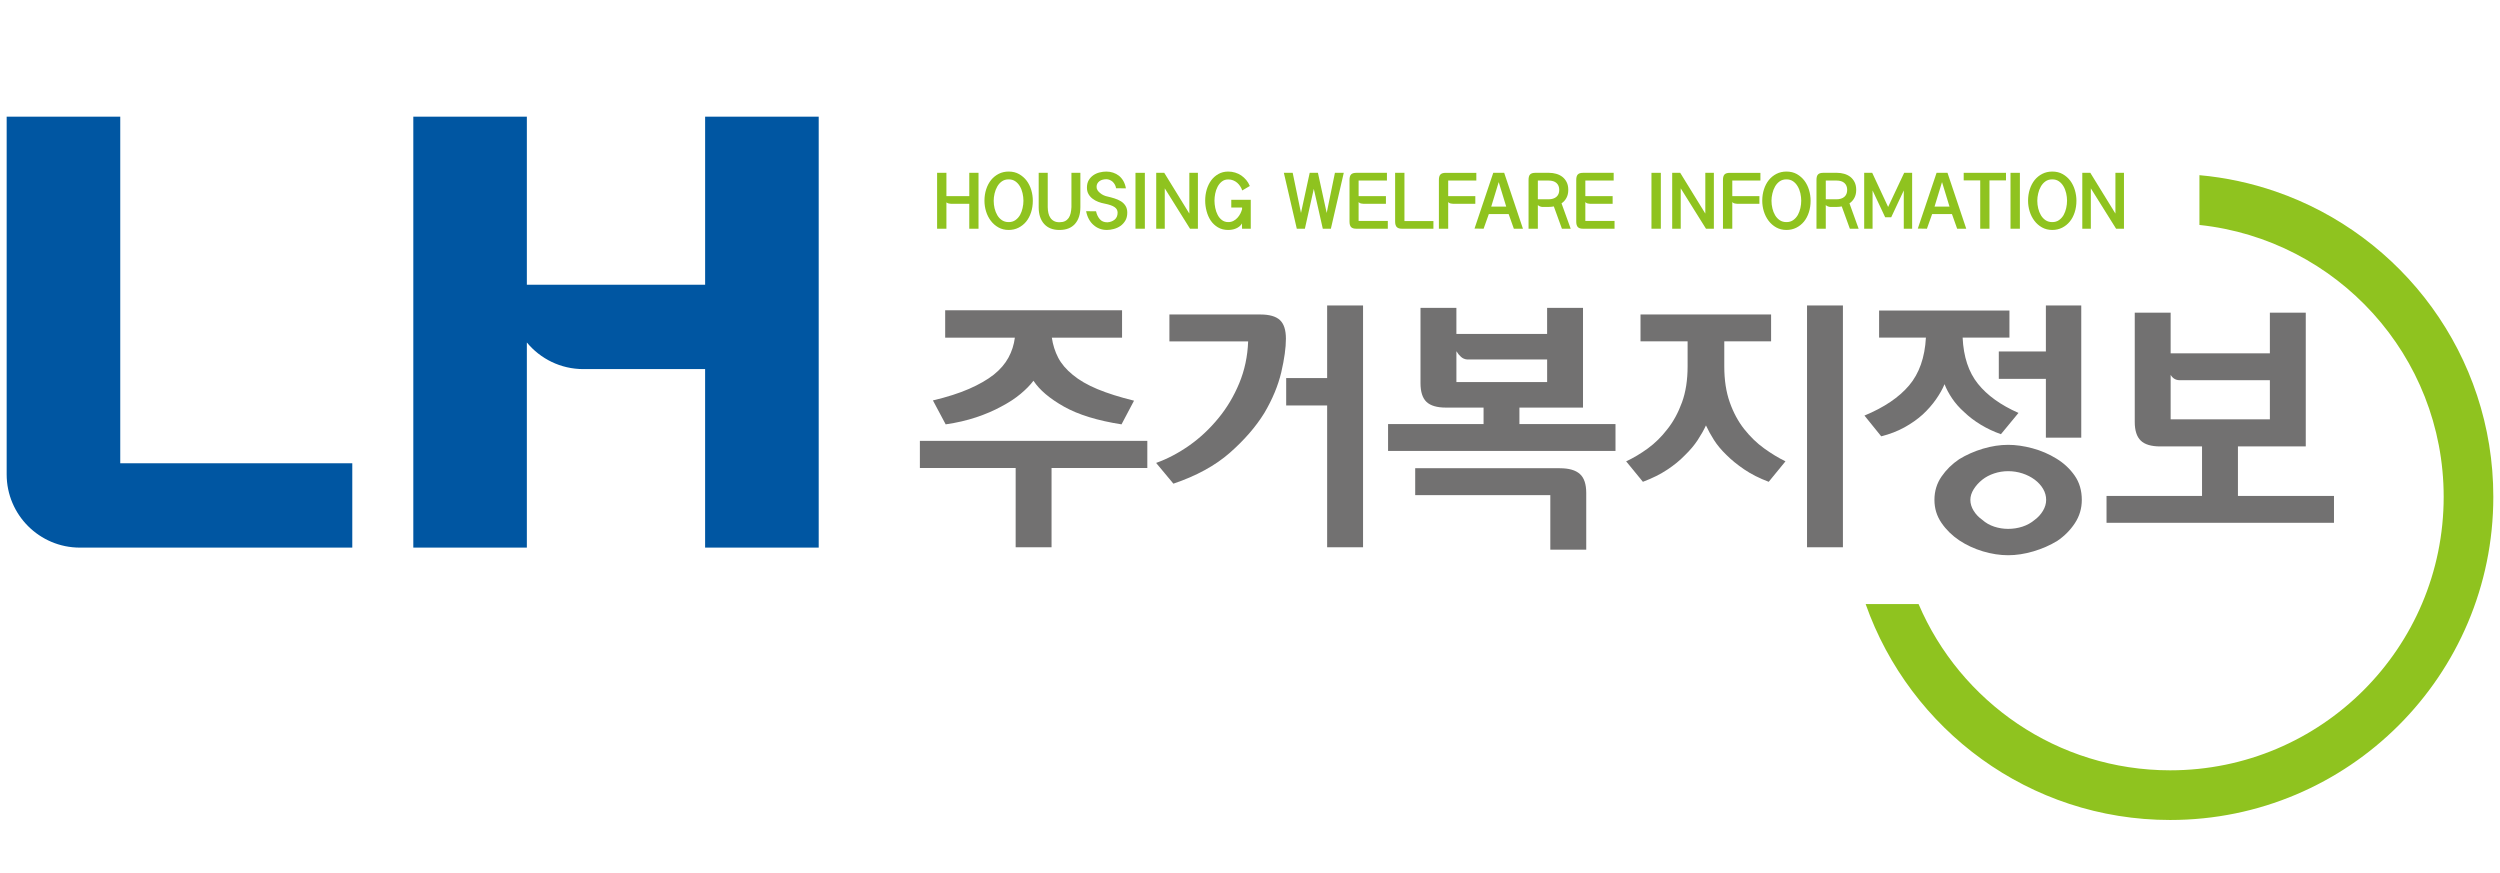 <?xml version="1.0" encoding="utf-8"?>
<!-- Generator: Adobe Illustrator 16.0.0, SVG Export Plug-In . SVG Version: 6.00 Build 0)  -->
<!DOCTYPE svg PUBLIC "-//W3C//DTD SVG 1.1//EN" "http://www.w3.org/Graphics/SVG/1.1/DTD/svg11.dtd">
<svg version="1.1" id="Layer_1" xmlns="http://www.w3.org/2000/svg" xmlns:xlink="http://www.w3.org/1999/xlink" x="0px" y="0px"
	 width="178.583px" height="62.362px" viewBox="0 0 178.583 62.362" enable-background="new 0 0 178.583 62.362"
	 xml:space="preserve">
<path fill="#0056A2" d="M0.476,8.336H8.59v24.756h16.575v6.026H5.709c-2.89,0-5.233-2.344-5.233-5.229V8.336z"/>
<path fill="#0056A2" d="M50.369,8.336v12.003H37.635V8.336h-8.111v30.782h8.111V24.464c0.96,1.162,2.409,1.902,4.04,1.902h8.693
	v12.752h8.115V8.336H50.369z"/>
<path fill="#8FC31F" d="M69.238,16.338v-1.781h-1.314c-0.037,0-0.086-0.007-0.15-0.021s-0.12-0.04-0.168-0.079v1.881h-0.666v-3.993
	h0.666v1.666h1.633v-1.666h0.66v3.993H69.238z"/>
<path fill="#8FC31F" d="M70.323,14.341c0-0.291,0.041-0.563,0.123-0.817c0.081-0.254,0.198-0.475,0.349-0.665
	c0.154-0.188,0.338-0.336,0.549-0.443c0.213-0.107,0.449-0.161,0.709-0.161c0.283,0,0.531,0.061,0.744,0.182
	c0.213,0.121,0.395,0.279,0.543,0.475c0.145,0.196,0.254,0.419,0.328,0.667c0.073,0.249,0.11,0.503,0.11,0.762
	c0,0.298-0.042,0.575-0.126,0.83c-0.083,0.256-0.2,0.477-0.352,0.662c-0.15,0.182-0.332,0.327-0.545,0.434
	c-0.211,0.106-0.446,0.16-0.703,0.16c-0.272,0-0.517-0.061-0.732-0.181c-0.215-0.121-0.396-0.28-0.544-0.476
	c-0.149-0.196-0.261-0.418-0.338-0.667S70.323,14.6,70.323,14.341 M70.983,14.341c0,0.182,0.021,0.364,0.063,0.544
	c0.045,0.18,0.109,0.344,0.196,0.491s0.198,0.265,0.333,0.355c0.135,0.089,0.294,0.134,0.477,0.134c0.187,0,0.348-0.047,0.482-0.142
	c0.135-0.095,0.245-0.218,0.332-0.368c0.08-0.147,0.141-0.31,0.18-0.489c0.041-0.178,0.062-0.353,0.062-0.525
	c0-0.178-0.022-0.359-0.063-0.541s-0.105-0.347-0.192-0.494s-0.195-0.266-0.327-0.357s-0.289-0.137-0.473-0.137
	c-0.192,0-0.355,0.049-0.489,0.145c-0.134,0.096-0.241,0.218-0.325,0.365c-0.087,0.151-0.15,0.317-0.193,0.499
	C71.003,14.003,70.983,14.176,70.983,14.341"/>
<path fill="#8FC31F" d="M76.534,12.345h0.641v2.453c0,0.505-0.128,0.902-0.383,1.193c-0.256,0.291-0.626,0.436-1.112,0.436
	c-0.471,0-0.836-0.143-1.093-0.428c-0.257-0.286-0.387-0.677-0.39-1.174v-2.48h0.646v2.453c0.002,0.151,0.018,0.291,0.047,0.421
	c0.029,0.129,0.075,0.241,0.14,0.336c0.065,0.098,0.149,0.176,0.256,0.233c0.104,0.058,0.237,0.087,0.394,0.087
	c0.155,0,0.286-0.026,0.395-0.078c0.107-0.053,0.193-0.128,0.263-0.226c0.063-0.095,0.111-0.209,0.142-0.342
	c0.03-0.133,0.049-0.277,0.056-0.431V12.345z"/>
<path fill="#8FC31F" d="M79.102,15.881c0.198-0.011,0.371-0.074,0.517-0.189c0.143-0.116,0.215-0.284,0.215-0.504
	c0-0.165-0.072-0.297-0.221-0.397c-0.148-0.1-0.382-0.182-0.703-0.245c-0.152-0.027-0.302-0.069-0.453-0.125
	c-0.151-0.057-0.287-0.132-0.41-0.226c-0.121-0.091-0.219-0.202-0.293-0.332c-0.074-0.129-0.111-0.281-0.111-0.457
	c0-0.213,0.044-0.393,0.13-0.538c0.087-0.145,0.198-0.263,0.333-0.355c0.132-0.09,0.279-0.156,0.443-0.196
	c0.164-0.041,0.324-0.061,0.481-0.061c0.167,0,0.328,0.025,0.481,0.076c0.154,0.051,0.295,0.126,0.42,0.223
	c0.129,0.105,0.234,0.233,0.318,0.381c0.082,0.149,0.143,0.321,0.178,0.518l-0.703-0.006c-0.014-0.094-0.041-0.18-0.085-0.257
	c-0.043-0.077-0.095-0.145-0.156-0.205c-0.065-0.056-0.136-0.101-0.214-0.134c-0.079-0.033-0.159-0.05-0.239-0.05
	c-0.087,0-0.173,0.011-0.258,0.032s-0.159,0.054-0.224,0.1c-0.064,0.045-0.116,0.102-0.157,0.171c-0.04,0.068-0.06,0.149-0.06,0.244
	c0,0.091,0.024,0.174,0.074,0.249c0.051,0.076,0.112,0.141,0.186,0.197c0.074,0.064,0.156,0.115,0.246,0.155
	s0.172,0.068,0.246,0.082c0.172,0.039,0.347,0.085,0.52,0.139c0.174,0.054,0.33,0.124,0.468,0.208
	c0.136,0.084,0.244,0.192,0.328,0.325c0.083,0.133,0.125,0.296,0.125,0.488c0,0.225-0.047,0.415-0.14,0.571
	c-0.094,0.156-0.211,0.283-0.352,0.381c-0.145,0.098-0.303,0.17-0.475,0.215c-0.172,0.045-0.335,0.068-0.489,0.068
	c-0.187,0-0.362-0.03-0.524-0.092c-0.162-0.061-0.308-0.151-0.439-0.27c-0.129-0.112-0.238-0.251-0.328-0.418
	c-0.09-0.166-0.154-0.353-0.193-0.559l0.709,0.005c0.049,0.224,0.137,0.412,0.266,0.562C78.686,15.806,78.869,15.881,79.102,15.881"
	/>
<rect x="81.111" y="12.345" fill="#8FC31F" width="0.67" height="3.993"/>
<polygon fill="#8FC31F" points="85.006,16.338 83.203,13.454 83.203,16.338 82.592,16.338 82.592,12.345 83.166,12.345 
	84.958,15.256 84.958,12.345 85.57,12.345 85.57,16.338 "/>
<path fill="#8FC31F" d="M88.736,13.606c-0.031-0.105-0.079-0.205-0.143-0.299c-0.062-0.095-0.135-0.179-0.219-0.253
	c-0.086-0.073-0.183-0.131-0.289-0.173c-0.105-0.042-0.22-0.063-0.342-0.063c-0.184,0-0.337,0.05-0.463,0.15
	c-0.125,0.099-0.227,0.225-0.305,0.375c-0.079,0.151-0.135,0.315-0.17,0.492c-0.033,0.176-0.051,0.342-0.051,0.496
	c0,0.168,0.019,0.343,0.055,0.525c0.037,0.183,0.095,0.347,0.172,0.494c0.076,0.151,0.18,0.274,0.307,0.371
	c0.127,0.096,0.278,0.144,0.455,0.144c0.135,0,0.258-0.029,0.368-0.087c0.11-0.057,0.207-0.132,0.287-0.223
	c0.084-0.091,0.151-0.192,0.207-0.302c0.055-0.11,0.095-0.214,0.12-0.312v-0.116h-0.771v-0.551h1.392v2.064h-0.621l-0.01-0.378
	c-0.043,0.084-0.105,0.156-0.183,0.218c-0.077,0.061-0.159,0.109-0.245,0.144c-0.091,0.039-0.183,0.066-0.277,0.081
	c-0.095,0.017-0.186,0.024-0.272,0.024c-0.283,0-0.528-0.062-0.737-0.186c-0.209-0.125-0.381-0.287-0.516-0.486
	c-0.133-0.2-0.23-0.425-0.296-0.675c-0.066-0.251-0.099-0.5-0.099-0.749c0-0.277,0.037-0.539,0.11-0.788
	c0.074-0.248,0.183-0.469,0.322-0.662c0.142-0.189,0.315-0.34,0.519-0.454c0.204-0.114,0.436-0.171,0.696-0.171
	c0.167,0,0.33,0.023,0.489,0.071c0.158,0.047,0.306,0.116,0.441,0.207c0.131,0.092,0.25,0.199,0.354,0.323
	c0.105,0.125,0.191,0.268,0.258,0.429L88.736,13.606z"/>
<polygon fill="#8FC31F" points="95.358,12.345 95.99,12.345 95.069,16.338 94.491,16.338 93.849,13.49 93.212,16.338 92.634,16.338 
	91.71,12.345 92.341,12.345 92.934,15.213 93.556,12.345 94.144,12.345 94.77,15.213 "/>
<path fill="#8FC31F" d="M97.387,14.557c-0.038,0-0.093-0.007-0.164-0.021c-0.069-0.014-0.128-0.047-0.173-0.1v1.345h2.086v0.557
	h-2.255c-0.171,0-0.293-0.039-0.368-0.118c-0.076-0.079-0.113-0.211-0.113-0.397v-2.968c0-0.186,0.037-0.317,0.113-0.394
	c0.075-0.077,0.197-0.115,0.368-0.115h2.192v0.551H97.05v1.114h1.951v0.546H97.387z"/>
<path fill="#8FC31F" d="M100.139,16.338c-0.164,0-0.285-0.039-0.363-0.118c-0.079-0.079-0.118-0.211-0.118-0.397v-3.478h0.666v3.447
	h2.07v0.546H100.139z"/>
<path fill="#8FC31F" d="M103.792,14.557c-0.039,0-0.095-0.007-0.164-0.021c-0.069-0.014-0.13-0.047-0.179-0.1v1.902h-0.664v-3.483
	c0-0.186,0.037-0.317,0.113-0.394s0.199-0.115,0.373-0.115h2.188v0.551h-2.01v1.114h1.938v0.546H103.792z"/>
<path fill="#8FC31F" d="M105.979,16.338l-0.649-0.011l1.338-3.982h0.781l1.34,3.993h-0.65l-0.371-1.046h-1.417L105.979,16.338z
	 M107.058,13.007l-0.534,1.749h1.069L107.058,13.007z"/>
<path fill="#8FC31F" d="M110.654,12.345c0.177,0,0.348,0.023,0.513,0.071c0.166,0.047,0.312,0.12,0.44,0.218
	c0.125,0.098,0.228,0.224,0.305,0.378s0.115,0.338,0.115,0.552c0,0.22-0.043,0.411-0.131,0.572
	c-0.086,0.161-0.203,0.291-0.351,0.389l0.655,1.813h-0.627l-0.578-1.592c-0.061,0.01-0.121,0.019-0.182,0.026
	c-0.059,0.007-0.123,0.01-0.189,0.01h-0.458c-0.035,0-0.087-0.012-0.155-0.036c-0.07-0.025-0.121-0.058-0.158-0.1v1.692h-0.664
	v-3.483c0-0.186,0.035-0.318,0.11-0.394c0.074-0.078,0.199-0.116,0.376-0.116H110.654z M110.62,14.236
	c0.233,0,0.42-0.058,0.558-0.173c0.135-0.116,0.204-0.282,0.204-0.499c0-0.21-0.067-0.374-0.198-0.492
	c-0.131-0.117-0.319-0.175-0.563-0.175h-0.767v1.339H110.62z"/>
<path fill="#8FC31F" d="M113.583,14.557c-0.038,0-0.094-0.007-0.164-0.021c-0.07-0.014-0.128-0.047-0.173-0.1v1.345h2.086v0.557
	h-2.255c-0.17,0-0.293-0.039-0.368-0.118c-0.076-0.079-0.113-0.211-0.113-0.397v-2.968c0-0.186,0.037-0.317,0.113-0.394
	c0.075-0.077,0.198-0.115,0.368-0.115h2.193v0.551h-2.024v1.114h1.95v0.546H113.583z"/>
<rect x="117.969" y="12.345" fill="#8FC31F" width="0.67" height="3.993"/>
<polygon fill="#8FC31F" points="121.864,16.338 120.06,13.454 120.06,16.338 119.45,16.338 119.45,12.345 120.023,12.345 
	121.816,15.256 121.816,12.345 122.427,12.345 122.427,16.338 "/>
<path fill="#8FC31F" d="M124.085,14.557c-0.039,0-0.094-0.007-0.164-0.021c-0.07-0.014-0.13-0.047-0.178-0.1v1.902h-0.666v-3.483
	c0-0.186,0.037-0.317,0.113-0.394s0.2-0.115,0.375-0.115h2.187v0.551h-2.009v1.114h1.937v0.546H124.085z"/>
<path fill="#8FC31F" d="M125.883,14.341c0-0.291,0.041-0.563,0.123-0.817c0.081-0.254,0.198-0.475,0.349-0.665
	c0.154-0.188,0.338-0.336,0.549-0.443c0.213-0.107,0.449-0.161,0.709-0.161c0.283,0,0.531,0.061,0.746,0.182
	c0.211,0.121,0.393,0.279,0.541,0.475c0.145,0.196,0.254,0.419,0.328,0.667c0.073,0.249,0.11,0.503,0.11,0.762
	c0,0.298-0.042,0.575-0.126,0.83c-0.083,0.256-0.2,0.477-0.352,0.662c-0.15,0.182-0.332,0.327-0.545,0.434
	c-0.211,0.106-0.447,0.16-0.703,0.16c-0.272,0-0.517-0.061-0.732-0.181c-0.215-0.121-0.396-0.28-0.544-0.476
	c-0.147-0.196-0.261-0.418-0.338-0.667S125.883,14.6,125.883,14.341 M126.543,14.341c0,0.182,0.022,0.364,0.065,0.544
	s0.107,0.344,0.194,0.491s0.198,0.265,0.333,0.355c0.135,0.089,0.294,0.134,0.477,0.134c0.187,0,0.348-0.047,0.482-0.142
	c0.135-0.095,0.245-0.218,0.332-0.368c0.08-0.147,0.141-0.31,0.182-0.489c0.039-0.178,0.06-0.353,0.06-0.525
	c0-0.178-0.021-0.359-0.062-0.541c-0.043-0.182-0.107-0.347-0.195-0.494c-0.086-0.147-0.194-0.266-0.326-0.357
	c-0.133-0.091-0.289-0.137-0.473-0.137c-0.192,0-0.355,0.049-0.489,0.145c-0.134,0.096-0.241,0.218-0.325,0.365
	c-0.087,0.151-0.15,0.317-0.191,0.499C126.564,14.003,126.543,14.176,126.543,14.341"/>
<path fill="#8FC31F" d="M131.222,12.345c0.177,0,0.348,0.023,0.513,0.071c0.166,0.047,0.312,0.12,0.44,0.218
	c0.125,0.098,0.228,0.224,0.305,0.378c0.076,0.154,0.115,0.338,0.115,0.552c0,0.22-0.043,0.411-0.131,0.572
	c-0.086,0.161-0.203,0.291-0.351,0.389l0.655,1.813h-0.627l-0.578-1.592c-0.061,0.01-0.121,0.019-0.182,0.026
	c-0.059,0.007-0.123,0.01-0.189,0.01h-0.458c-0.035,0-0.087-0.012-0.156-0.036c-0.069-0.025-0.12-0.058-0.157-0.1v1.692h-0.664
	v-3.483c0-0.186,0.035-0.318,0.11-0.394c0.074-0.078,0.199-0.116,0.376-0.116H131.222z M131.188,14.236
	c0.233,0,0.42-0.058,0.557-0.173c0.136-0.116,0.205-0.282,0.205-0.499c0-0.21-0.067-0.374-0.198-0.492
	c-0.131-0.117-0.32-0.175-0.563-0.175h-0.767v1.339H131.188z"/>
<polygon fill="#8FC31F" points="135.993,16.338 135.993,13.605 135.097,15.518 134.663,15.518 133.763,13.605 133.763,16.338 
	133.165,16.338 133.165,12.345 133.738,12.345 134.875,14.783 136.021,12.345 136.59,12.345 136.59,16.338 "/>
<path fill="#8FC31F" d="M137.646,16.338l-0.65-0.011l1.34-3.982h0.78l1.339,3.993h-0.649l-0.371-1.046h-1.417L137.646,16.338z
	 M138.725,13.007l-0.534,1.749h1.068L138.725,13.007z"/>
<polygon fill="#8FC31F" points="141.454,16.338 141.454,12.886 140.273,12.886 140.273,12.345 143.294,12.345 143.294,12.886 
	142.114,12.886 142.114,16.338 "/>
<rect x="143.617" y="12.345" fill="#8FC31F" width="0.67" height="3.993"/>
<path fill="#8FC31F" d="M144.871,14.341c0-0.291,0.041-0.563,0.123-0.817c0.081-0.254,0.198-0.475,0.348-0.665
	c0.155-0.188,0.338-0.336,0.551-0.443c0.211-0.107,0.449-0.161,0.707-0.161c0.285,0,0.533,0.061,0.746,0.182
	c0.213,0.121,0.394,0.279,0.541,0.475c0.146,0.196,0.254,0.419,0.328,0.667c0.074,0.249,0.111,0.503,0.111,0.762
	c0,0.298-0.042,0.575-0.126,0.83c-0.083,0.256-0.2,0.477-0.353,0.662c-0.149,0.182-0.332,0.327-0.543,0.434
	c-0.213,0.106-0.447,0.16-0.705,0.16c-0.271,0-0.516-0.061-0.731-0.181c-0.215-0.121-0.397-0.28-0.544-0.476
	c-0.148-0.196-0.262-0.418-0.338-0.667C144.909,14.854,144.871,14.6,144.871,14.341 M145.531,14.341
	c0,0.182,0.021,0.364,0.064,0.544s0.108,0.344,0.195,0.491s0.198,0.265,0.333,0.355c0.136,0.089,0.294,0.134,0.476,0.134
	c0.188,0,0.349-0.047,0.483-0.142c0.134-0.095,0.245-0.218,0.332-0.368c0.08-0.147,0.14-0.31,0.181-0.489
	c0.039-0.178,0.061-0.353,0.061-0.525c0-0.178-0.021-0.359-0.063-0.541c-0.043-0.182-0.106-0.347-0.193-0.494
	c-0.086-0.147-0.195-0.266-0.327-0.357s-0.289-0.137-0.474-0.137c-0.191,0-0.354,0.049-0.488,0.145
	c-0.133,0.096-0.241,0.218-0.325,0.365c-0.087,0.151-0.151,0.317-0.192,0.499C145.55,14.003,145.531,14.176,145.531,14.341"/>
<polygon fill="#8FC31F" points="151.159,16.338 149.355,13.454 149.355,16.338 148.745,16.338 148.745,12.345 149.318,12.345 
	151.111,15.256 151.111,12.345 151.722,12.345 151.722,16.338 "/>
<path fill="#727171" d="M65.71,31.492h16.247v1.938h-6.841v5.662h-2.564V33.43H65.71V31.492z M67.517,24.119v-1.957h12.635v1.957
	h-5.016c0.075,0.52,0.229,0.998,0.455,1.435c0.229,0.437,0.576,0.845,1.045,1.225c0.457,0.38,1.043,0.719,1.758,1.017
	c0.717,0.298,1.588,0.573,2.613,0.826l-0.893,1.691c-1.71-0.266-3.078-0.687-4.105-1.263c-1.025-0.577-1.754-1.194-2.185-1.853
	c-0.228,0.304-0.535,0.618-0.921,0.941c-0.387,0.323-0.846,0.624-1.379,0.902c-0.531,0.292-1.129,0.548-1.795,0.77
	c-0.664,0.222-1.391,0.39-2.176,0.503l-0.912-1.71c1.014-0.24,1.875-0.516,2.584-0.826s1.299-0.649,1.768-1.017
	c0.456-0.367,0.804-0.772,1.045-1.216c0.241-0.443,0.393-0.918,0.457-1.425H67.517z"/>
<path fill="#727171" d="M90.033,22.465c0.646,0,1.111,0.134,1.396,0.399c0.285,0.267,0.428,0.71,0.428,1.331
	c0,0.646-0.111,1.444-0.331,2.394c-0.224,0.95-0.625,1.919-1.207,2.907c-0.609,0.988-1.433,1.938-2.47,2.85
	c-1.039,0.912-2.383,1.647-4.029,2.204l-1.235-1.482c0.812-0.291,1.599-0.706,2.365-1.244s1.46-1.188,2.082-1.948
	c0.606-0.734,1.104-1.567,1.491-2.498c0.386-0.932,0.598-1.929,0.636-2.993h-5.624v-1.92H90.033z M94.802,27.007V21.82h2.565v17.271
	h-2.565V28.964h-2.926v-1.957H94.802z"/>
<path fill="#727171" d="M108.54,30.294h6.86v1.919H99.154v-1.919h6.822v-1.178h-2.681c-0.646,0-1.11-0.136-1.396-0.408
	c-0.285-0.273-0.428-0.719-0.428-1.34V21.99h2.564v1.863h6.48V21.99h2.564v7.126h-4.542V30.294z M111.429,33.448
	c0.646,0,1.12,0.137,1.424,0.409c0.306,0.272,0.457,0.725,0.457,1.358v4.048h-2.566v-3.896h-9.652v-1.92H111.429z M110.517,27.292
	v-1.615h-5.721c-0.164-0.013-0.311-0.076-0.436-0.19c-0.127-0.114-0.235-0.247-0.324-0.399v2.204H110.517z"/>
<path fill="#727171" d="M120.549,24.384h-3.362v-1.919h9.328v1.919h-3.344v1.787c0,0.975,0.13,1.83,0.391,2.565
	c0.258,0.734,0.604,1.375,1.034,1.919c0.431,0.544,0.906,1.004,1.425,1.377c0.521,0.374,1.026,0.682,1.521,0.922l-1.197,1.463
	c-0.671-0.253-1.254-0.548-1.748-0.884c-0.493-0.335-0.919-0.68-1.272-1.035c-0.367-0.355-0.666-0.713-0.894-1.073
	c-0.228-0.362-0.418-0.707-0.569-1.036c-0.151,0.329-0.35,0.678-0.59,1.045c-0.24,0.367-0.545,0.728-0.912,1.083
	c-0.354,0.367-0.775,0.713-1.264,1.035c-0.486,0.324-1.066,0.612-1.738,0.865l-1.197-1.463c0.52-0.24,1.035-0.548,1.55-0.922
	c0.512-0.373,0.978-0.833,1.396-1.377c0.432-0.544,0.779-1.185,1.045-1.919c0.267-0.735,0.399-1.59,0.399-2.565V24.384z
	 M129.082,21.819h2.564v17.272h-2.564V21.819z"/>
<path fill="#727171" d="M134.23,24.118V22.18h9.311v1.938h-3.344c0.063,1.368,0.428,2.468,1.093,3.297
	c0.665,0.83,1.631,1.524,2.897,2.081l-1.254,1.52c-0.507-0.178-0.984-0.402-1.435-0.675c-0.45-0.272-0.845-0.573-1.187-0.902
	c-0.344-0.305-0.631-0.63-0.865-0.979c-0.235-0.348-0.416-0.687-0.541-1.017c-0.141,0.343-0.344,0.704-0.609,1.083
	c-0.266,0.381-0.583,0.742-0.949,1.083c-0.381,0.343-0.818,0.65-1.311,0.922c-0.495,0.273-1.047,0.485-1.654,0.637l-1.197-1.482
	c1.406-0.583,2.471-1.302,3.192-2.157s1.121-1.992,1.198-3.411H134.23z M143.447,31.776c0.545,0,1.123,0.082,1.738,0.247
	c0.613,0.165,1.188,0.412,1.719,0.741c0.52,0.317,0.951,0.719,1.293,1.206c0.342,0.488,0.513,1.068,0.513,1.739
	c0,0.608-0.165,1.163-0.494,1.663c-0.33,0.5-0.748,0.922-1.254,1.263c-0.519,0.317-1.09,0.567-1.71,0.751
	c-0.621,0.183-1.223,0.276-1.805,0.276c-0.584,0-1.182-0.094-1.797-0.276c-0.613-0.184-1.181-0.446-1.699-0.789
	c-0.508-0.342-0.93-0.757-1.264-1.244c-0.336-0.488-0.504-1.036-0.504-1.644c0-0.621,0.168-1.175,0.504-1.663
	c0.334-0.487,0.756-0.902,1.264-1.244c0.519-0.317,1.086-0.567,1.699-0.751C142.265,31.868,142.863,31.776,143.447,31.776
	 M143.447,33.657c-0.342,0-0.676,0.054-0.998,0.161c-0.323,0.108-0.605,0.257-0.846,0.447c-0.254,0.203-0.459,0.431-0.617,0.684
	c-0.158,0.254-0.237,0.507-0.237,0.76c0,0.266,0.079,0.526,0.237,0.779c0.158,0.254,0.363,0.469,0.617,0.646
	c0.24,0.216,0.522,0.377,0.846,0.485c0.322,0.107,0.656,0.16,0.998,0.16c0.354,0,0.695-0.053,1.025-0.16
	c0.329-0.108,0.62-0.27,0.875-0.485c0.239-0.177,0.437-0.392,0.588-0.646c0.152-0.253,0.228-0.513,0.228-0.779
	c0-0.278-0.072-0.541-0.218-0.788c-0.146-0.248-0.346-0.466-0.598-0.656c-0.255-0.19-0.546-0.339-0.875-0.447
	C144.142,33.711,143.8,33.657,143.447,33.657 M146.144,25.106v-3.287h2.527v9.444h-2.527v-4.199h-3.363v-1.958H146.144z"/>
<path fill="#727171" d="M159.864,35.424h6.86v1.92h-16.248v-1.92h6.822V31.89h-2.982c-0.647,0-1.112-0.139-1.397-0.418
	c-0.285-0.278-0.427-0.722-0.427-1.33v-7.809h2.564v2.907h7.088v-2.907h2.564v9.557h-4.845V35.424z M155.056,26.779v3.173h7.088
	v-2.793h-6.442C155.423,27.159,155.208,27.032,155.056,26.779"/>
<path fill="#8FC31F" d="M162.538,13.673c-1.726-0.593-3.541-0.991-5.425-1.16v3.556c9.807,1.044,17.447,9.338,17.447,19.422
	c0,10.79-8.746,19.535-19.535,19.535c-8.069,0-14.994-4.893-17.974-11.874h-3.76h-0.021c3.164,8.978,11.695,15.422,21.754,15.422
	c12.748,0,23.082-10.334,23.082-23.083C178.107,25.375,171.595,16.788,162.538,13.673"/>
</svg>
